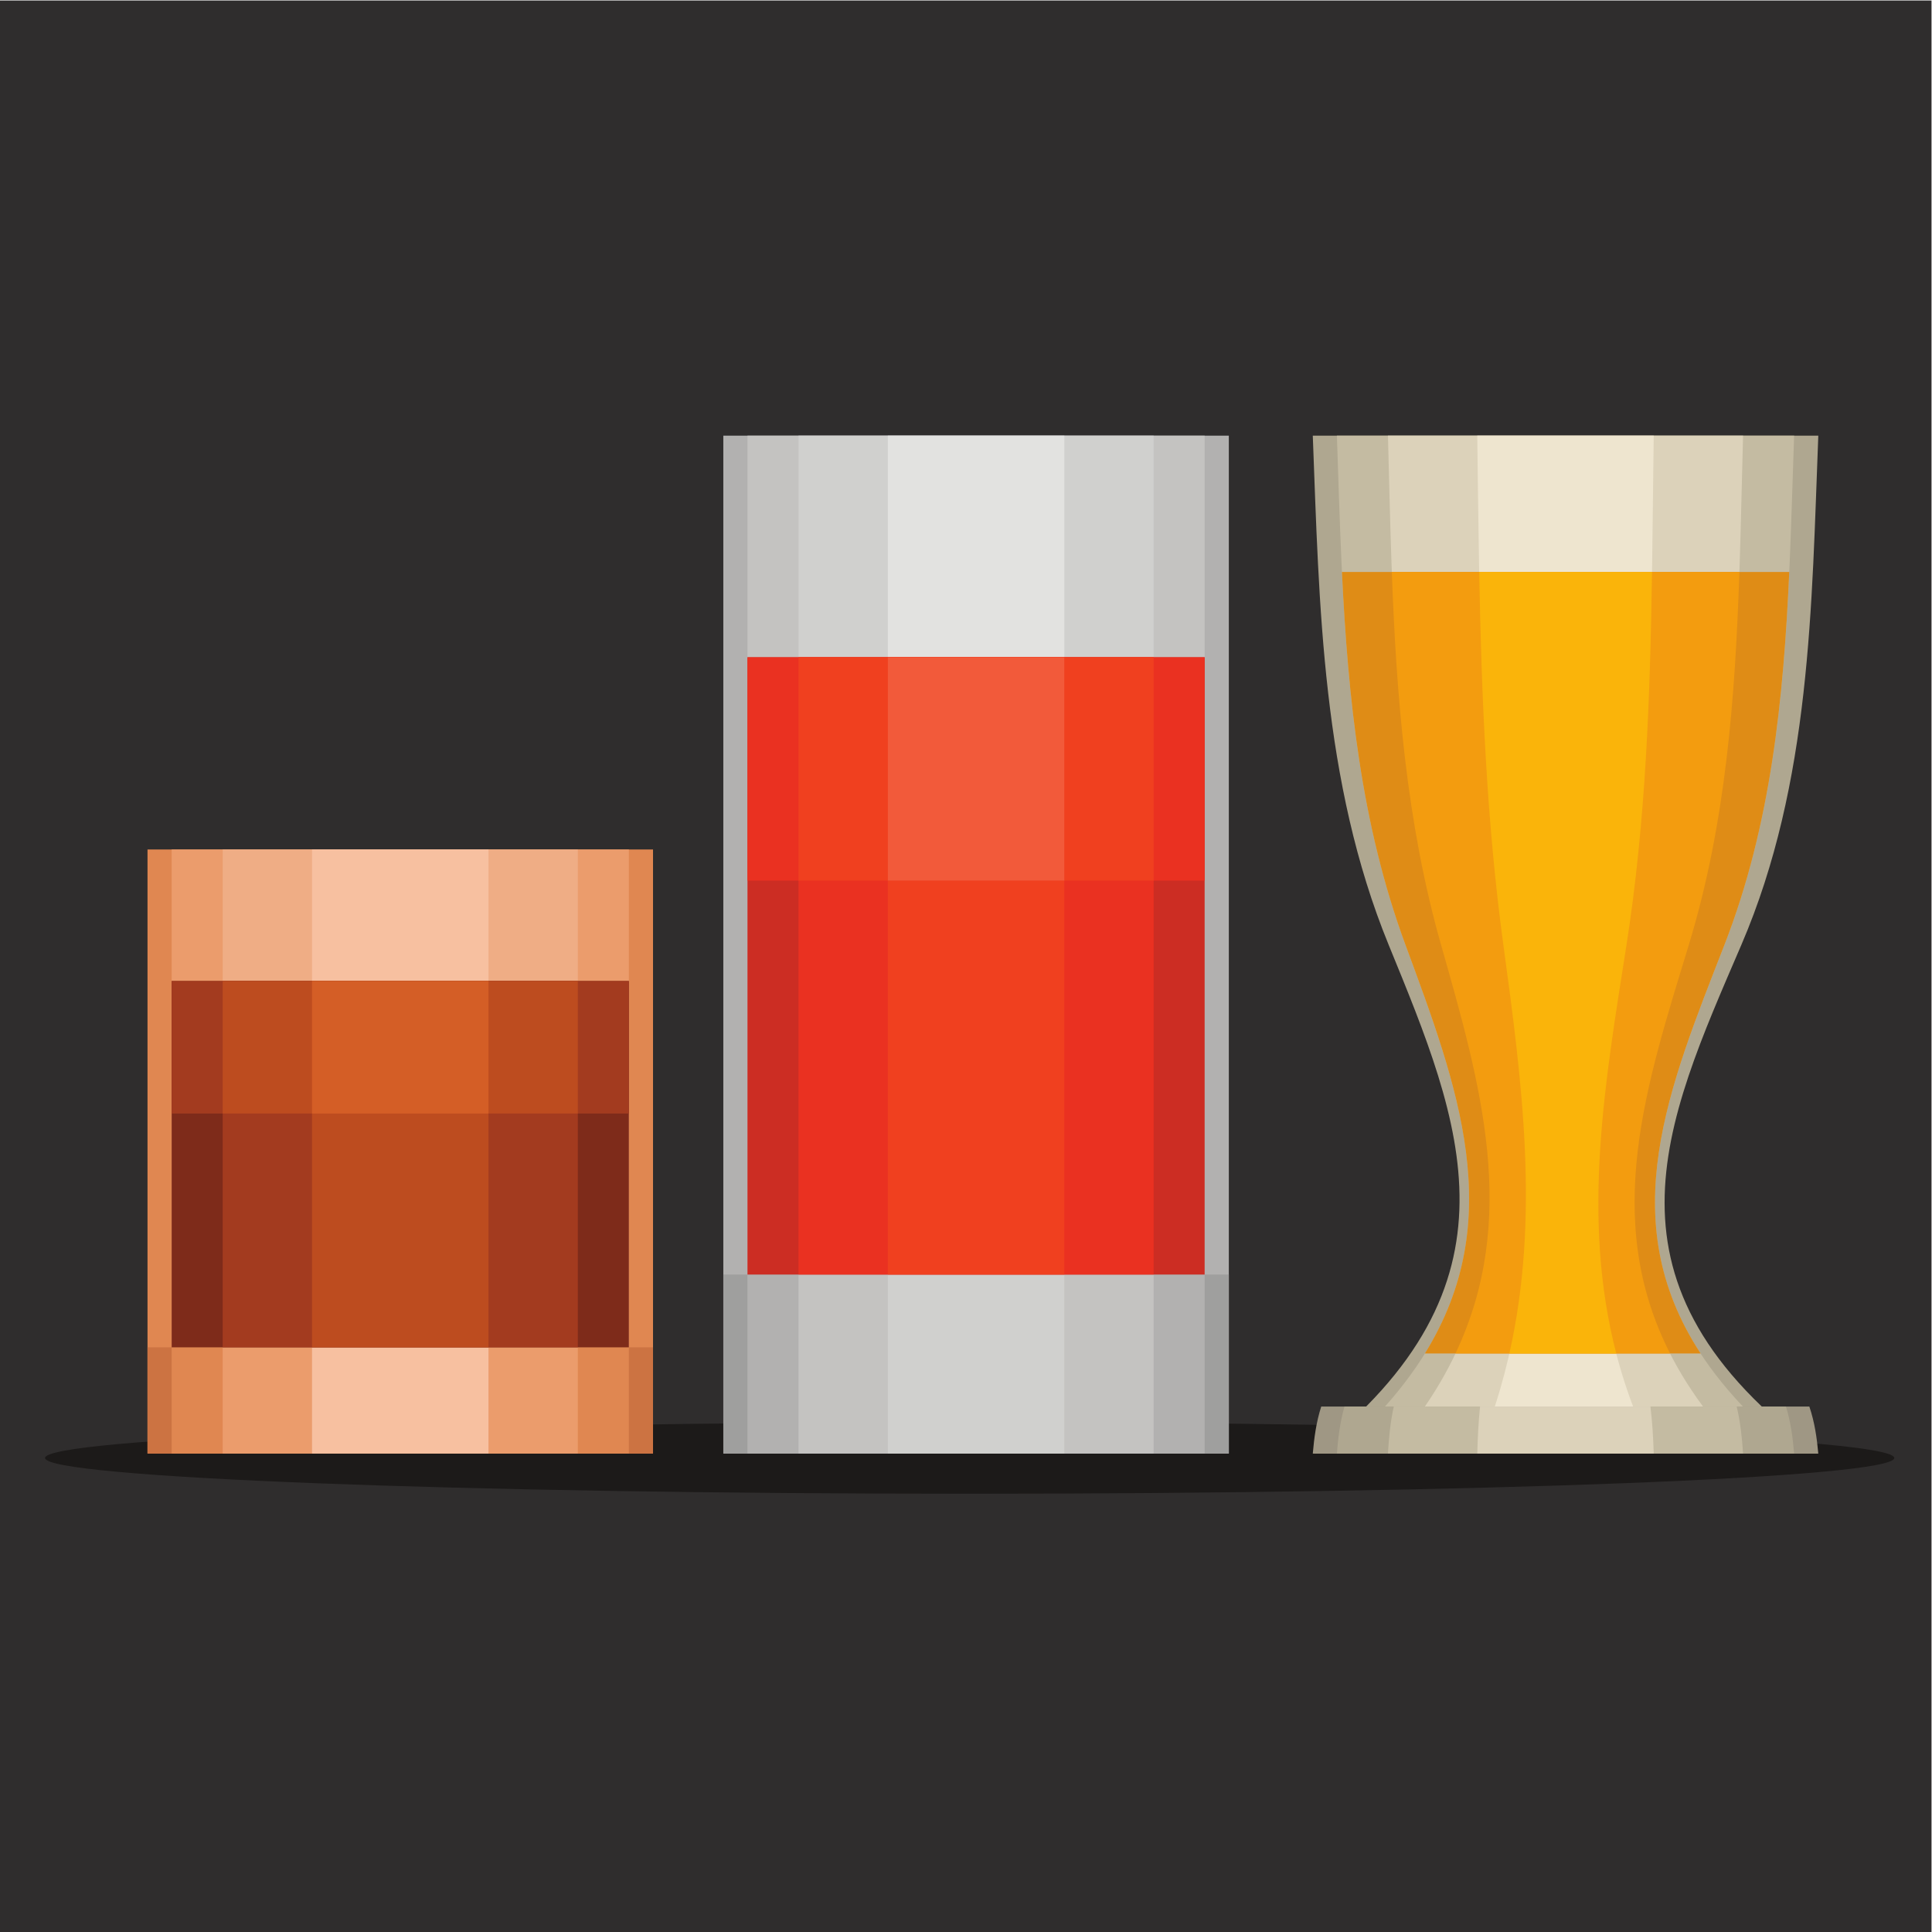 <?xml version="1.0" encoding="UTF-8"?>
<svg version="1.1" viewBox="0 0 800 800" xmlns="http://www.w3.org/2000/svg">
<defs>
<clipPath id="a">
<path d="m0 600h600v-600h-600z"/>
</clipPath>
</defs>
<g transform="matrix(1.333 0 0 -1.333 0 800)">
<path d="m0 0h600v600h-600z" fill="#2f2d2d"/>
<g clip-path="url(#a)">
<g transform="translate(301.21 136.14)">
<path d="m0 0c158.19 0 287.22 4.991 287.22 11.109 0 6.12-129.02 11.111-287.22 11.111-158.19 0-287.22-4.991-287.22-11.111 0-6.118 129.02-11.109 287.22-11.109" fill="#1c1a19" fill-rule="evenodd"/>
</g>
<path d="m224.69 148.62h157.03v316.2h-157.03z" fill="#b2b1b0" fill-rule="evenodd"/>
<path d="m232.19 148.62h142.02v316.2h-142.02z" fill="#c4c3c1" fill-rule="evenodd"/>
<path d="m248.05 148.62h110.31v316.2h-110.31z" fill="#d0d0ce" fill-rule="evenodd"/>
<path d="m275.8 148.62h54.814v316.2h-54.814z" fill="#e2e2e0" fill-rule="evenodd"/>
<path d="m224.69 148.62h157.03v55.61h-157.03z" fill="#9f9f9e" fill-rule="evenodd"/>
<path d="m232.19 148.62h142.02v55.61h-142.02z" fill="#b2b1b0" fill-rule="evenodd"/>
<path d="m248.05 148.62h110.31v55.61h-110.31z" fill="#c4c3c1" fill-rule="evenodd"/>
<path d="m275.8 148.62h54.814v55.61h-54.814z" fill="#d0d0ce" fill-rule="evenodd"/>
<path d="m232.19 204.23h142.02v191.75h-142.02z" fill="#cc2d23" fill-rule="evenodd"/>
<path d="m248.05 204.23h110.31v191.75h-110.31z" fill="#ea3121" fill-rule="evenodd"/>
<path d="m275.8 204.23h54.814v191.75h-54.814z" fill="#f0401f" fill-rule="evenodd"/>
<path d="m232.19 326.61h142.02v69.366h-142.02z" fill="#ea3121" fill-rule="evenodd"/>
<path d="m248.05 326.61h110.31v69.366h-110.31z" fill="#f0401f" fill-rule="evenodd"/>
<path d="m275.8 326.61h54.814v69.366h-54.814z" fill="#f25a3a" fill-rule="evenodd"/>
<path d="m45.821 148.62h157.03v187.65h-157.03z" fill="#e08751" fill-rule="evenodd"/>
<path d="m53.325 148.62h142.02v187.65h-142.02z" fill="#eb9c6c" fill-rule="evenodd"/>
<path d="m69.181 148.62h110.31v187.65h-110.31z" fill="#efad85" fill-rule="evenodd"/>
<path d="m96.928 148.62h54.815v187.65h-54.815z" fill="#f7c0a0" fill-rule="evenodd"/>
<path d="m45.821 148.62h157.03v33.005h-157.03z" fill="#cc7342" fill-rule="evenodd"/>
<path d="m53.325 148.62h142.02v33.005h-142.02z" fill="#e08751" fill-rule="evenodd"/>
<path d="m69.181 148.62h110.31v33.005h-110.31z" fill="#eb9c6c" fill-rule="evenodd"/>
<path d="m96.928 148.62h54.815v33.005h-54.815z" fill="#f7c0a0" fill-rule="evenodd"/>
<path d="m53.325 181.62h142.02v113.79h-142.02z" fill="#7e2b1a" fill-rule="evenodd"/>
<path d="m69.181 181.62h110.31v113.79h-110.31z" fill="#a33b1f" fill-rule="evenodd"/>
<path d="m96.928 181.62h54.815v113.79h-54.815z" fill="#bd4c1f" fill-rule="evenodd"/>
<path d="m53.325 254.25h142.02v41.165h-142.02z" fill="#a33b1f" fill-rule="evenodd"/>
<path d="m69.181 254.25h110.31v41.165h-110.31z" fill="#bd4c1f" fill-rule="evenodd"/>
<path d="m96.928 254.25h54.815v41.165h-54.815z" fill="#d45e26" fill-rule="evenodd"/>
<g transform="translate(407.8 464.82)">
<path d="m0 0h157.03c-2.074-52.712-2.262-107.8-23.884-158.14-23.967-55.798-47.626-105.39 23.884-158.07h-157.03c67.506 52.679 46.196 102.72 23.554 158.07-20.721 50.647-21.529 105.42-23.554 158.14" fill="#afa790" fill-rule="evenodd"/>
</g>
<g transform="translate(415.29 464.82)">
<path d="m0 0h142.03c-1.885-52.712-1.878-107.43-21.623-158.14-21.551-55.339-43.245-105.39 21.623-158.07h-142.03c60.863 52.679 41.549 103.16 21.277 158.07-18.823 50.988-19.455 105.42-21.277 158.14" fill="#c4bba2" fill-rule="evenodd"/>
</g>
<g transform="translate(431.15 464.82)">
<path d="m0 0h110.31c-1.475-52.712-1.166-106.73-16.831-158.14-16.591-54.431-33.998-105.39 16.831-158.07h-110.31c46.825 52.679 31.862 104.01 16.487 158.07-14.684 51.642-15.074 105.42-16.487 158.14" fill="#dcd2ba" fill-rule="evenodd"/>
</g>
<g transform="translate(458.89 464.82)">
<path d="m0 0h54.818c-0.754-52.712-0.262-105.82-8.448-158.14-8.326-53.202-17.823-105.39 8.448-158.07h-54.818c22.267 52.679 15.321 105.07 8.103 158.07-7.144 52.441-7.413 105.42-8.103 158.14" fill="#eee5cf" fill-rule="evenodd"/>
</g>
<g transform="translate(410.42 163.23)">
<path d="m0 0h151.63c1.649-4.87 2.339-9.738 2.78-14.608h-157.03c0.423 4.87 1.067 9.738 2.621 14.608" fill="#9f9784" fill-rule="evenodd"/>
</g>
<g transform="translate(417.64 163.23)">
<path d="m0 0h137.15c1.493-4.87 2.122-9.738 2.53-14.608h-142.03c0.377 4.87 0.958 9.738 2.355 14.608" fill="#afa790" fill-rule="evenodd"/>
</g>
<g transform="translate(432.95 163.23)">
<path d="m0 0h106.53c1.161-4.87 1.664-9.738 1.978-14.608h-110.31c0.283 4.87 0.739 9.738 1.806 14.608" fill="#c4bba2" fill-rule="evenodd"/>
</g>
<g transform="translate(459.76 163.23)">
<path d="m0 0h52.918c0.612-4.87 0.864-9.738 1.037-14.608h-54.818c0.14 4.87 0.345 9.738 0.863 14.608" fill="#dcd2ba" fill-rule="evenodd"/>
</g>
<g transform="translate(555.81 422.48)">
<path d="m0 0c-1.768-39.173-5.617-78.566-20.114-115.79-17.279-44.366-34.638-85.335-7.418-126.98h-85.661c25.838 41.757 10.206 82.945-6.052 126.98-13.816 37.423-17.832 76.702-19.711 115.79z" fill="#df8c16" fill-rule="evenodd"/>
</g>
<g transform="translate(540.32 422.48)">
<path d="m0 0c-1.311-38.973-4.206-78.087-15.697-115.79-13.311-43.668-27.137-85.103-5.84-126.98h-66.661c19.912 41.975 7.846 83.599-4.491 126.98-10.768 37.869-13.849 76.888-15.285 115.79z" fill="#f39c0f" fill-rule="evenodd"/>
</g>
<g transform="translate(513.18 422.48)">
<path d="m0 0c-0.582-38.712-1.923-77.466-7.92-115.79-6.685-42.722-14.122-84.792-3.19-126.98h-33.208c9.545 42.245 3.929 84.419-1.869 126.98-5.234 38.414-6.777 77.117-7.5 115.79z" fill="#fab40a" fill-rule="evenodd"/>
</g>
</g>
</g>
</svg>
